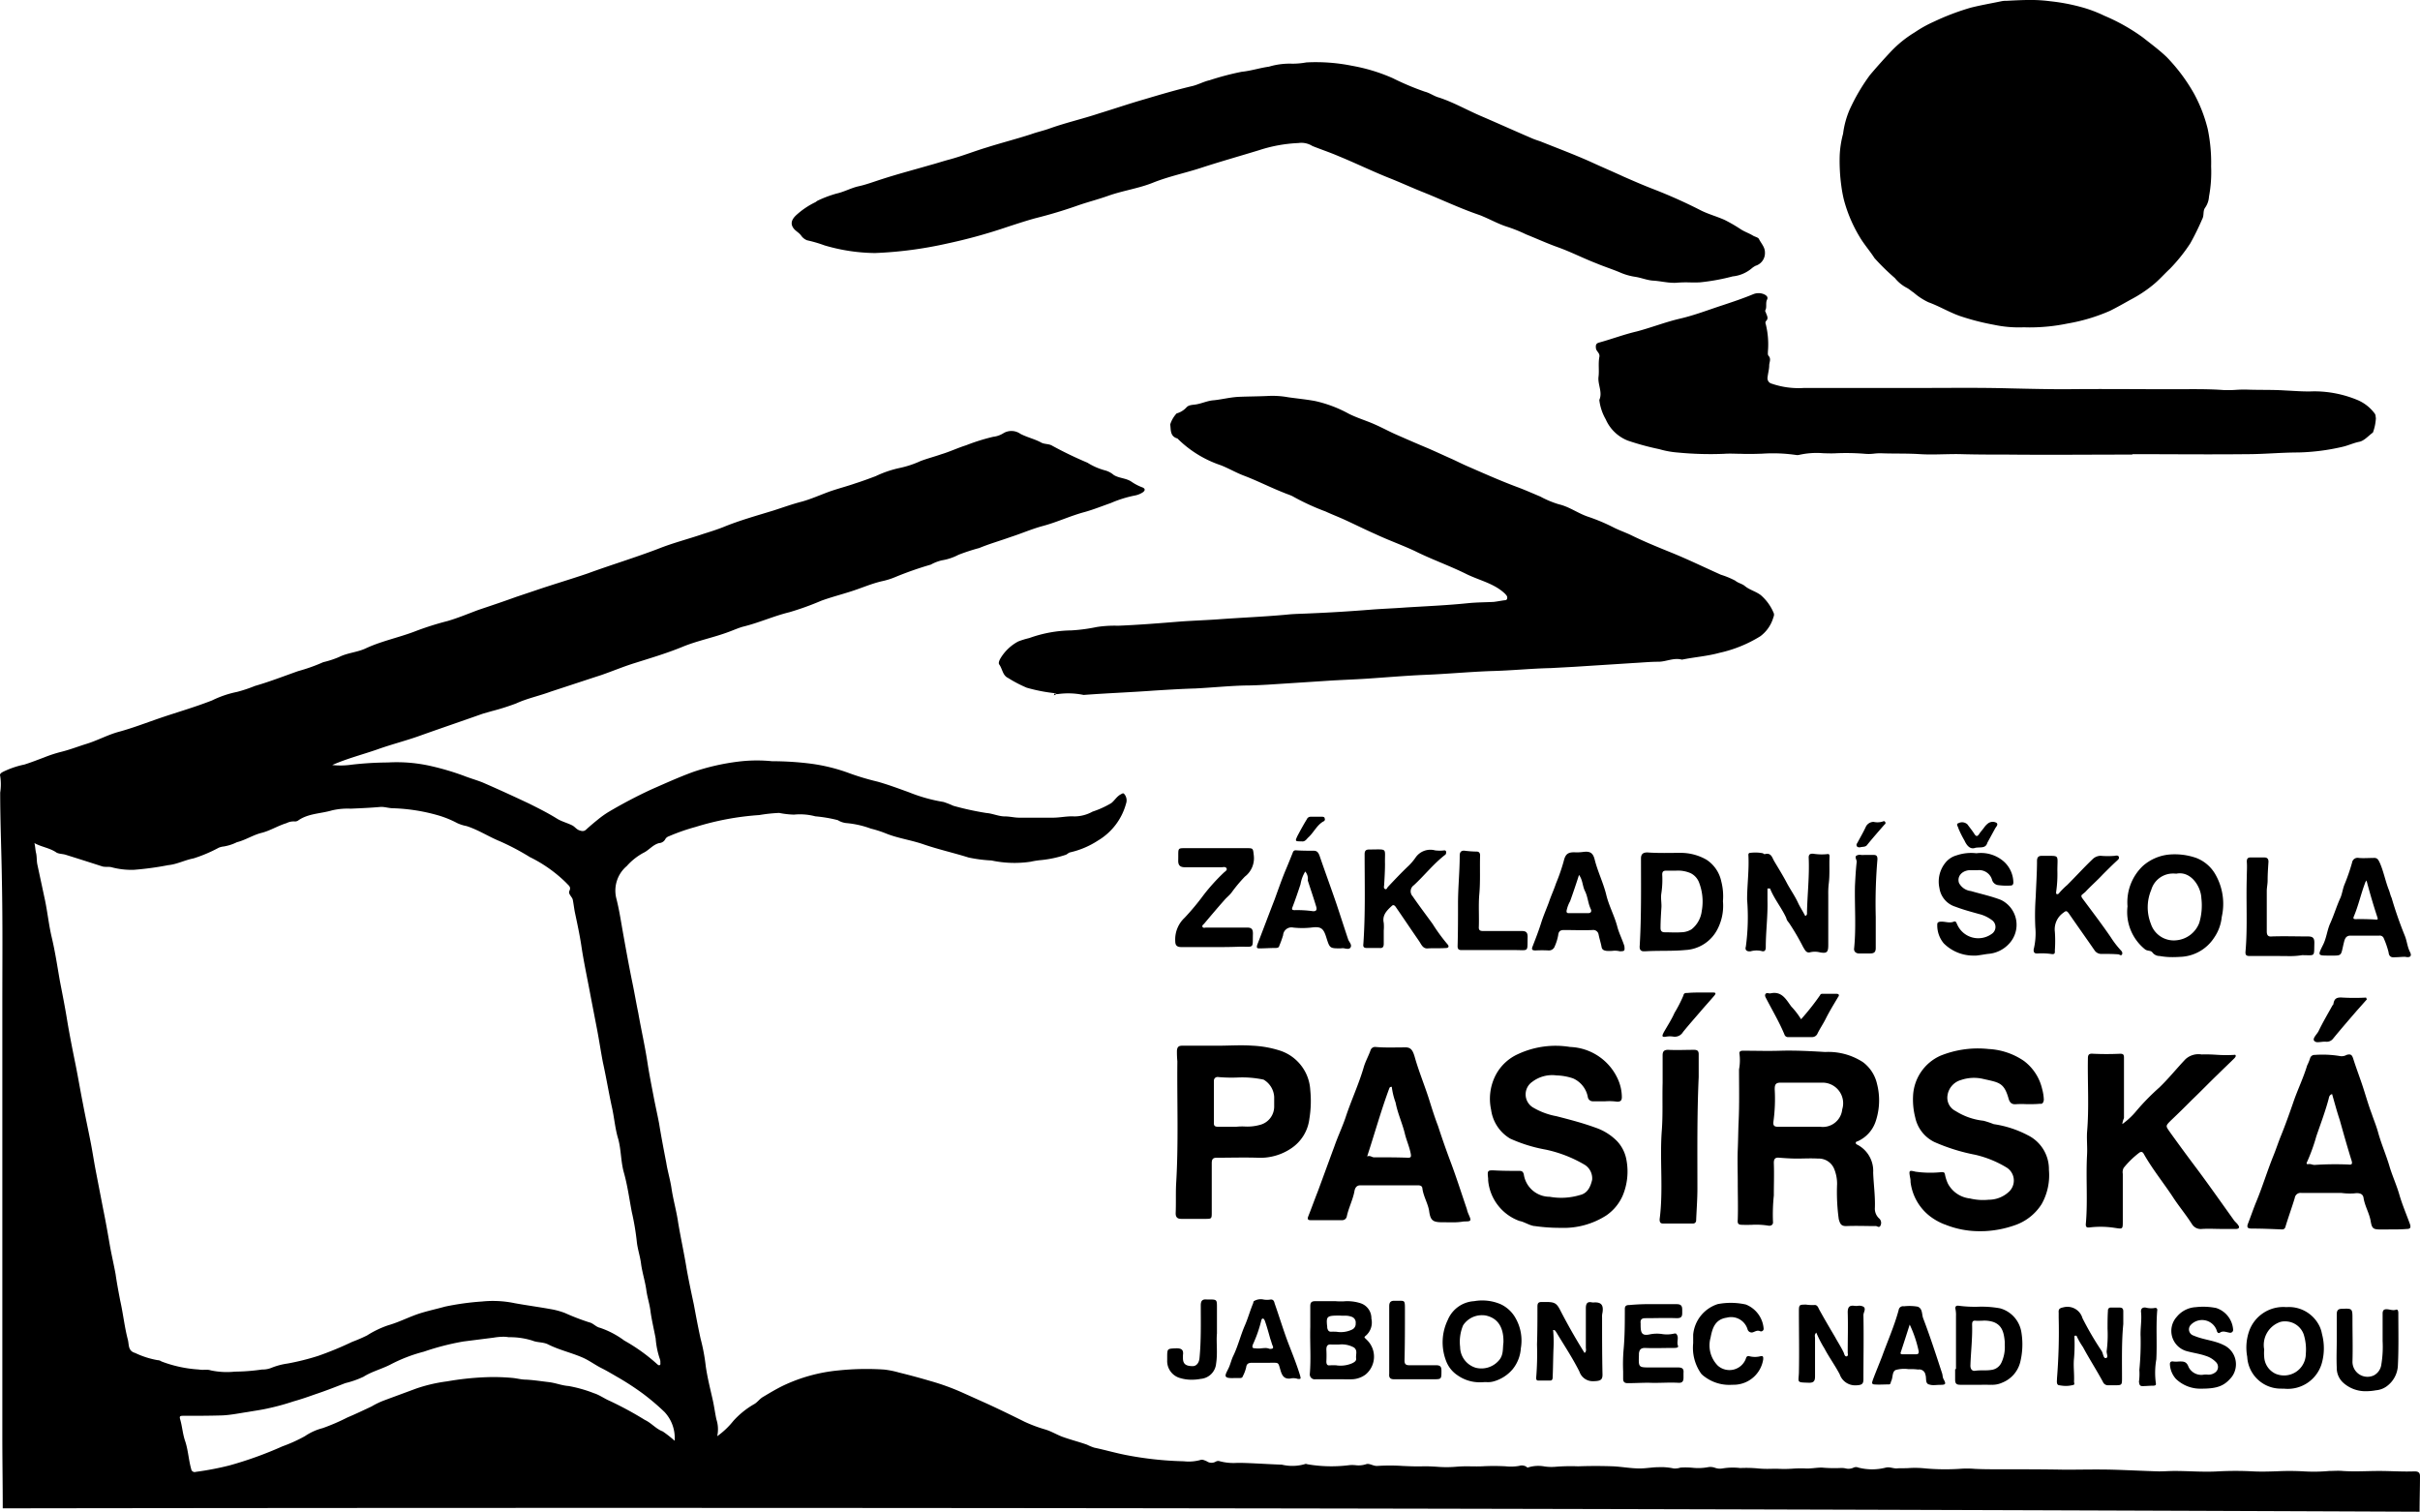 <?xml version="1.0" encoding="UTF-8"?> <svg xmlns="http://www.w3.org/2000/svg" width="226.6" height="141.554"><g data-name="Group 1185"><path data-name="Union 1" d="M.257 141.236c0-2.265-.039-4.531-.039-6.758V94.171c0-3.936.039-7.831-.041-11.766-.04-2.743-.159-5.447-.159-8.189a5.071 5.071 0 000-1.55c-.079-.2.119-.318.278-.4a8.409 8.409 0 011.987-.676c.637-.2 1.233-.437 1.869-.675a12.313 12.313 0 011.59-.517c.8-.2 1.511-.477 2.266-.716 1.074-.318 2.066-.874 3.1-1.153 1.311-.357 2.544-.835 3.815-1.272 1.629-.557 3.3-1.033 4.929-1.669a9.591 9.591 0 012.346-.8 13.616 13.616 0 001.67-.557c1.391-.4 2.7-.914 4.054-1.391a16.57 16.57 0 002.345-.835 9.112 9.112 0 001.471-.478c.8-.4 1.67-.437 2.464-.794 1.431-.676 2.982-.994 4.493-1.55a27.657 27.657 0 013.219-1.033c.955-.278 1.908-.676 2.862-1.033 1.192-.4 2.386-.8 3.578-1.233l1.789-.6c1.63-.557 3.259-1.033 4.889-1.59 2.186-.8 4.412-1.471 6.6-2.306 1.392-.557 2.823-.914 4.214-1.392.636-.2 1.272-.4 1.869-.636 1.55-.637 3.14-1.074 4.69-1.551.875-.278 1.749-.6 2.664-.835.875-.239 1.749-.636 2.624-.953.8-.278 1.59-.478 2.386-.756.635-.2 1.272-.437 1.908-.675a10.168 10.168 0 012.186-.756 9.367 9.367 0 002.027-.664c.635-.239 1.271-.4 1.947-.637.794-.238 1.55-.6 2.306-.835A18.828 18.828 0 0193 40.9a2.3 2.3 0 00.994-.358 1.457 1.457 0 011.551.08c.6.318 1.311.477 1.907.795.318.2.755.119 1.073.319a36.139 36.139 0 003.3 1.59 5.983 5.983 0 001.631.716 2.083 2.083 0 01.834.437c.517.318 1.154.278 1.67.636a4.683 4.683 0 00.994.517c.318.119.278.318.039.477a2.01 2.01 0 01-.675.278 11.094 11.094 0 00-2.305.716c-.8.278-1.591.6-2.425.835-1.352.357-2.585.953-3.936 1.312-1.033.278-2.027.716-3.021 1.033-.993.358-1.987.637-2.941 1.033a18.563 18.563 0 00-1.948.637 5.092 5.092 0 01-1.551.516 4.021 4.021 0 00-1.033.4 32.373 32.373 0 00-3.3 1.153 6.741 6.741 0 01-1.272.4c-1.033.239-1.987.676-3.021.994-.875.278-1.789.516-2.663.835a26.842 26.842 0 01-2.981 1.073c-1.47.358-2.862.994-4.333 1.352-.437.118-.875.318-1.312.477-1.472.557-2.981.835-4.413 1.431-1.47.6-2.942 1.033-4.452 1.51-1.033.319-2.067.756-3.1 1.113-1.591.517-3.142 1.033-4.731 1.551-1.073.4-2.226.636-3.259 1.113a21.609 21.609 0 01-2.266.716l-.835.238c-1.908.676-3.776 1.312-5.684 1.988-1.392.517-2.862.874-4.294 1.392-1.392.477-2.783.835-4.134 1.431a7.36 7.36 0 001.869-.04 31.558 31.558 0 013.339-.2 14.439 14.439 0 014.134.358 24.722 24.722 0 012.941.874c.6.238 1.193.4 1.79.636 1.471.636 2.941 1.312 4.372 1.988.875.437 1.749.874 2.584 1.392.438.278.955.4 1.431.636.239.119.358.318.6.437.277.119.516.159.716-.039a21.78 21.78 0 011.073-.915 9.084 9.084 0 01.994-.716 44.986 44.986 0 014.085-2.147c1.272-.556 2.584-1.152 3.9-1.629a21.171 21.171 0 014.174-.953 14.162 14.162 0 013.18-.04 28.859 28.859 0 013.7.239 16.7 16.7 0 013.618.914 23.74 23.74 0 002.544.756c.994.277 1.949.636 2.942.993a15.226 15.226 0 003.26.915 8.808 8.808 0 01.914.357 26.85 26.85 0 003.1.676c.557.039 1.153.318 1.709.318.478 0 .915.119 1.352.119H98.6c.676 0 1.311-.159 1.987-.119A3.52 3.52 0 00102.3 76a8.783 8.783 0 001.749-.794c.318-.239.516-.637.914-.835.2-.119.239-.119.357.039a.912.912 0 01.12.835 5.775 5.775 0 01-2.624 3.458 8.047 8.047 0 01-2.624 1.113c-.159.039-.278.2-.437.238a10.6 10.6 0 01-2.227.478 7.929 7.929 0 00-1.033.159 10.293 10.293 0 01-3.657-.119 13.318 13.318 0 01-2.147-.278c-1.391-.437-2.823-.755-4.214-1.232-1.152-.4-2.345-.557-3.458-.994a10.449 10.449 0 00-1.471-.478 8.886 8.886 0 00-2.266-.516 1.883 1.883 0 01-.834-.278 12.978 12.978 0 00-2.107-.358 5.566 5.566 0 00-1.988-.159 7.913 7.913 0 01-1.392-.159 14.832 14.832 0 00-1.868.2 25.9 25.9 0 00-5.962 1.113 18.808 18.808 0 00-2.5.874.624.624 0 00-.318.239.7.7 0 01-.6.4c-.6.159-.955.675-1.471.914a5.723 5.723 0 00-1.551 1.233 3.008 3.008 0 00-.993 2.981c.278 1.074.437 2.147.635 3.26.278 1.551.557 3.1.875 4.651.2.954.358 1.909.557 2.862.278 1.59.637 3.14.874 4.73.16 1.034.359 2.027.557 3.062.158.835.358 1.709.517 2.543.2 1.233.437 2.465.676 3.7.118.755.357 1.55.476 2.306.159 1.113.477 2.186.637 3.3.238 1.431.557 2.862.794 4.333.2 1.113.437 2.227.675 3.339.2 1.074.4 2.147.637 3.22a17.754 17.754 0 01.476 2.544c.159 1.112.438 2.186.676 3.259.12.557.2 1.153.318 1.709a3.023 3.023 0 01.08 1.59 7.468 7.468 0 001.51-1.431 7.956 7.956 0 011.909-1.55c.318-.16.516-.478.835-.676.6-.358 1.192-.716 1.828-1.033a15.429 15.429 0 015.287-1.471 25.306 25.306 0 014.253-.08 8.562 8.562 0 011.392.278 63.46 63.46 0 012.942.794 21.864 21.864 0 013.06 1.113l2.386 1.074c1.113.516 2.265 1.073 3.378 1.629a13.593 13.593 0 001.909.716c.557.159 1.073.477 1.59.676.755.278 1.549.477 2.345.755a5 5 0 00.676.278c.953.2 1.908.477 2.9.676a32.28 32.28 0 005.486.6 4.113 4.113 0 001.551-.119c.2-.08.4.039.6.119a.788.788 0 00.834.039.468.468 0 01.4-.039 5.076 5.076 0 001.608.151c.245 0 .49 0 .737.008 1.152.039 2.305.119 3.458.159a4.219 4.219 0 002.107-.039.331.331 0 01.277 0 13.33 13.33 0 003.976.079 3.591 3.591 0 01.524.008 2.273 2.273 0 00.987-.087c.318-.119.636.159 1.033.159a18.359 18.359 0 012.41 0c.6.027 1.207.053 1.8.037.459-.017.919.009 1.378.036a10.838 10.838 0 001.842 0 12.214 12.214 0 011.387-.033c.348 0 .7.01 1.038-.007a20.18 20.18 0 012.186 0 4.584 4.584 0 001.272-.039.814.814 0 01.675.079c.041.039.08.08.119.08a3.2 3.2 0 011.583-.106 4.616 4.616 0 001.081.026 17.878 17.878 0 012.067-.039 45.432 45.432 0 013.26 0c.834.039 1.67.2 2.5.2.6 0 1.193-.119 1.789-.119a5.489 5.489 0 011.391.119 1.64 1.64 0 00.636-.079 7.194 7.194 0 011.1.012 5.061 5.061 0 001.482-.052 1.264 1.264 0 01.659.059 1.36 1.36 0 00.692.06 5.916 5.916 0 011.67-.039 11.8 11.8 0 011.67.039 9 9 0 001.179.033c.3 0 .6-.01.887.008a11.293 11.293 0 001.153-.021A11.271 11.271 0 01169 137.5c.518.04 1.033-.079 1.59-.079a12.929 12.929 0 001.748.039 1.8 1.8 0 01.451.032 1.117 1.117 0 00.781-.071.55.55 0 01.437 0 5.183 5.183 0 002.584 0c.357-.08.636.079.994.079.4-.039.795 0 1.232-.039a9.165 9.165 0 011.472.039 21.25 21.25 0 003.18.04 8.548 8.548 0 011.431 0c.755.039 1.51.039 2.225.039 2.067 0 4.135 0 6.2.039 1.511 0 3.022-.039 4.492 0 1.431.039 2.9.119 4.334.159.476 0 .993-.039 1.47-.039 1.352 0 2.7.119 4.054.039a30.658 30.658 0 013.3 0c.742.037 1.484.014 2.228-.01a23.5 23.5 0 012.543.01 15.462 15.462 0 002.345-.039c.437 0 .875-.039 1.272 0 1.153.08 2.265 0 3.419 0 1.073 0 2.185.08 3.3.039.319 0 .517.08.517.437 0 1.113-.039 2.227-.039 3.34q-113.112-.478-226.303-.318zm45.952-15.98c-.955.119-1.869.239-2.823.358a24.052 24.052 0 00-3.7.953 14.608 14.608 0 00-3.18 1.233c-.8.4-1.709.636-2.466 1.113a8.753 8.753 0 01-1.708.6c-.915.357-1.829.716-2.783 1.033-.676.239-1.351.477-2.067.676a22.07 22.07 0 01-2.306.636c-.676.159-1.311.239-1.987.358-.8.118-1.551.278-2.345.318-1.233.039-2.465.039-3.7.039-.278 0-.358.039-.278.318.2.676.238 1.392.477 2.068.278.834.318 1.749.557 2.584a.33.33 0 00.437.278 27.477 27.477 0 003.14-.6 35.221 35.221 0 004.968-1.789 14.17 14.17 0 002.107-.954 5.35 5.35 0 011.67-.755 19.251 19.251 0 002.306-.994c.755-.318 1.51-.676 2.266-1.033a7.415 7.415 0 011.271-.6c.954-.358 1.948-.716 2.9-1.074a14.648 14.648 0 012.9-.675 26.846 26.846 0 013.975-.4 19.507 19.507 0 012.147.079c.436.04.834.16 1.271.16.756.039 1.471.159 2.187.238.6.08 1.192.318 1.788.358a12.528 12.528 0 012.384.675c.517.16.995.517 1.471.716a32.936 32.936 0 013.3 1.789c.6.278 1.033.835 1.67 1.073a10.758 10.758 0 011.112.874 3.553 3.553 0 00-.953-2.7 21.855 21.855 0 00-2.068-1.75 25.929 25.929 0 00-2.186-1.431c-.557-.318-1.074-.636-1.63-.914-.636-.318-1.192-.755-1.867-1.033-1.034-.437-2.107-.676-3.14-1.193-.478-.238-.994-.159-1.472-.357a7.006 7.006 0 00-2.225-.318 2.652 2.652 0 00-.512-.043 5.8 5.8 0 00-.908.086zm-26.474 3.062a7.266 7.266 0 002.265.118 18.589 18.589 0 002.545-.2 2.14 2.14 0 00.875-.159 6.5 6.5 0 011.511-.4 23.161 23.161 0 002.863-.716 31.515 31.515 0 003.18-1.312 14.774 14.774 0 001.392-.6 9.079 9.079 0 011.987-.954c1.113-.318 2.107-.874 3.22-1.192.676-.2 1.392-.358 2.107-.557a24.81 24.81 0 013.458-.477 9.989 9.989 0 013.061.159c1.112.2 2.266.357 3.378.557a7.084 7.084 0 011.313.357 22.121 22.121 0 002.265.874c.4.08.637.437 1.033.517a8.234 8.234 0 012.266 1.192 16.972 16.972 0 013.1 2.227c.039.039.159.118.2.079.119-.039.079-.159.079-.239a.767.767 0 00-.04-.318 7.765 7.765 0 01-.4-1.947c-.159-.835-.358-1.67-.478-2.5-.079-.716-.318-1.391-.4-2.067-.119-.8-.358-1.55-.478-2.345-.079-.716-.318-1.392-.4-2.068a23.889 23.889 0 00-.478-2.862c-.238-1.232-.4-2.5-.755-3.737-.278-1.033-.239-2.067-.516-3.1-.28-.915-.358-1.868-.557-2.823-.319-1.431-.557-2.9-.875-4.333-.2-1.033-.358-2.107-.557-3.14l-.6-3.1c-.277-1.51-.6-2.982-.834-4.492-.159-1.113-.4-2.226-.637-3.339-.079-.4-.119-.8-.2-1.193-.08-.277-.437-.516-.318-.794.2-.4-.079-.517-.278-.755a13 13 0 00-3.419-2.425 22.906 22.906 0 00-2.783-1.471c-1.073-.437-2.027-1.074-3.139-1.431a3.758 3.758 0 01-.876-.278 9.445 9.445 0 00-1.749-.716 17.224 17.224 0 00-4.253-.676c-.437 0-.835-.159-1.233-.119-.914.08-1.829.119-2.742.159a6.382 6.382 0 00-1.749.159c-1.073.319-2.227.278-3.18.954a.534.534 0 01-.358.08 1.443 1.443 0 00-.716.159c-.795.238-1.55.716-2.345.914s-1.51.676-2.305.874a4.459 4.459 0 01-1.233.4 1.651 1.651 0 00-.476.119 13.489 13.489 0 01-2.345.994c-.835.159-1.55.556-2.385.636a28.463 28.463 0 01-3.219.437 7.2 7.2 0 01-2.068-.238c-.278-.08-.6 0-.875-.08a363.73 363.73 0 00-3.378-1.074c-.318-.118-.756-.079-.994-.278-.637-.4-1.352-.477-1.988-.834.079.318.079.636.159.953.079.358.039.716.119 1.074l.716 3.339c.239 1.153.357 2.345.636 3.5.319 1.352.517 2.7.755 4.055.239 1.232.478 2.425.676 3.657.239 1.431.517 2.823.8 4.213.238 1.193.437 2.385.675 3.578.239 1.272.517 2.544.756 3.777.159.834.278 1.629.437 2.464q.356 1.848.716 3.7c.238 1.153.437 2.306.636 3.458.159.874.358 1.709.517 2.584.119.834.278 1.669.437 2.5.278 1.233.4 2.464.716 3.658.119.477 0 1.033.675 1.232a8.124 8.124 0 002.107.676.633.633 0 01.357.119 11.771 11.771 0 003.5.755 2.186 2.186 0 00.518.026h.175a1.205 1.205 0 01.428.055zm199.67 1.152a1.864 1.864 0 01-.6-1.43c-.039-.915 0-1.709 0-2.5v-2.47c0-.358.12-.517.478-.517.994-.039.994-.039.994.994 0 1.312.039 2.623 0 3.975a1.406 1.406 0 001.987 1.272 1.333 1.333 0 00.716-1.033 10.106 10.106 0 00.12-2.187v-2.544c0-.239.039-.437.357-.437s.6.159.914.039c.16-.039.2.159.2.318 0 1.629.039 3.26-.039 4.85a2.551 2.551 0 01-1.074 2.027 2.011 2.011 0 01-.993.357 5.1 5.1 0 01-.895.085 3.1 3.1 0 01-2.165-.8zm-5.843.558a3.148 3.148 0 01-3.14-2.982 4.686 4.686 0 01.159-2.346 3.391 3.391 0 013.5-2.305 3.183 3.183 0 012.981 1.55 2.741 2.741 0 01.357.954 5.185 5.185 0 010 2.7 3.312 3.312 0 01-3.535 2.433 5.793 5.793 0 01-.322-.005zm-.16-6.2a2.277 2.277 0 00-1.39 2.544 3.737 3.737 0 000 .676 1.842 1.842 0 001.073 1.59 2.039 2.039 0 002.823-1.868 4.733 4.733 0 00-.2-1.829 1.837 1.837 0 00-1.775-1.211 1.376 1.376 0 00-.533.095zm-9.62 5.327a2.2 2.2 0 01-.6-1.431c0-.159.08-.278.318-.238a2.257 2.257 0 00.517 0c.4 0 .716-.04.914.516a1.328 1.328 0 001.432.716 1.9 1.9 0 01.3-.007 1.017 1.017 0 00.693-.152.638.638 0 00.119-1.033 2.191 2.191 0 00-.914-.557c-.557-.2-1.154-.278-1.749-.437a1.965 1.965 0 01-.995-3.22 2.475 2.475 0 011.789-.914 6.169 6.169 0 011.908.08 2.3 2.3 0 011.59 2.067.275.275 0 01-.358.239c-.277-.04-.6-.2-.874 0-.159.119-.278-.04-.319-.239a1.453 1.453 0 00-2.424-.477.605.605 0 00.277.994c.915.4 1.909.437 2.783.874a1.982 1.982 0 01.794 2.982c-.675.834-1.312 1.112-2.822 1.112a3.292 3.292 0 01-2.378-.879zm-3.5.239a5.273 5.273 0 00.039-1.113 26.653 26.653 0 00.119-3.1c-.039-.8.119-1.55.04-2.306-.04-.319.119-.478.437-.437a1.985 1.985 0 00.834.039c.2-.039.278.079.239.278-.12 1.51 0 3.021-.08 4.531a7.251 7.251 0 00-.039 2.266c.039.159-.119.2-.238.2-.358 0-.676.039-1.033.039-.276-.003-.276-.202-.315-.401zm-7.473.318c-.279-.039-.2-.4-.2-.636a54.933 54.933 0 00.159-5.685v-.477c-.04-.4.158-.437.516-.517a1.464 1.464 0 011.71 1.033 29.322 29.322 0 001.789 3.062c.159.239.159.716.4.675.278-.039.041-.436.08-.675a11.787 11.787 0 00.08-2.067c0-.557 0-1.154.039-1.71a.251.251 0 01.278-.278h.8c.277 0 .357.119.357.358v1.192c-.159 1.59-.119 3.3-.119 5.009 0 .716 0 .716-.716.716h-.557a.51.51 0 01-.516-.318c-.6-1.113-1.272-2.147-1.869-3.26a7.441 7.441 0 01-.557-.953c0-.08-.08-.119-.159-.119-.119.039-.08.119-.08.2a15.4 15.4 0 01-.039 1.908c-.08.756.039 1.472 0 2.187 0 .119.079.278-.041.318a2.827 2.827 0 01-.744.1 3.385 3.385 0 01-.608-.067zm-20.551-1.033c-.437-.835-.994-1.59-1.431-2.425a10.352 10.352 0 01-.756-1.471c-.2.2-.118.357-.118.516v3.578c0 .437-.119.6-.556.6-1.192-.04-.994 0-.955-.915.041-1.908 0-3.856 0-5.764 0-.637.041-.637.676-.637a4.6 4.6 0 00.755.04c.239-.04.359.159.437.357.477.874.994 1.749 1.511 2.624.278.516.6.994.834 1.51.041.119.08.318.239.318.2-.039.119-.238.119-.357 0-1.272.039-2.5 0-3.776 0-.478.159-.676.637-.6a1.644 1.644 0 00.312 0 .815.815 0 01.522.079c.278.2 0 .517 0 .795.04 1.988 0 4.016 0 6 0 .4-.119.517-.516.557-.08.007-.157.011-.23.011a1.523 1.523 0 01-1.478-1.044zm8.348.954c-.358-.119-.2-.6-.318-.915a.579.579 0 00-.676-.477 5.111 5.111 0 00-.835-.039h-.077a2.987 2.987 0 00-1.193.079c-.357.159-.239.716-.437 1.074-.039.118-.039.278-.2.278-.477 0-.914.039-1.392 0-.278-.04-.159-.239-.119-.4.278-.755.6-1.511.874-2.227.517-1.431 1.153-2.861 1.55-4.333a.411.411 0 01.477-.357h.04a4.5 4.5 0 011.273.039c.476.2.357.716.516 1.113.637 1.669 1.192 3.378 1.749 5.088.08.2.041.4.16.6.238.437.2.517-.319.517-.2 0-.421.026-.629.026a1.27 1.27 0 01-.442-.07zm-2.623-3.021c-.08.2.079.2.2.2h1.192c.2 0 .318-.039.278-.318a11.227 11.227 0 00-.835-2.464c-.276.87-.556 1.743-.833 2.578zm-18.366 2.3a1.982 1.982 0 01-.319-.278 4.175 4.175 0 01-.755-2.861v-.8a3.325 3.325 0 012.305-2.862 6.478 6.478 0 012.623.039 2.648 2.648 0 011.67 2.266.242.242 0 01-.318.239c-.239-.119-.437 0-.637.079a.4.4 0 01-.556-.277 1.606 1.606 0 00-1.947-1.074c-1.113.159-1.352 1.033-1.511 1.868a2.7 2.7 0 00.676 2.623 1.64 1.64 0 002.623-.636c.039-.159.12-.318.358-.239a2.089 2.089 0 00.994 0c.318-.079.278.119.278.278a2.8 2.8 0 01-2.624 2.385c-.112 0-.225.007-.337.007a3.824 3.824 0 01-2.521-.757zm26.519.755a6.152 6.152 0 00-.56 0h-2.026c-.358 0-.478-.119-.478-.477v-.954c0-.039.041-.039.08-.039v-4.969a2.835 2.835 0 00-.039-.6c-.08-.318.079-.4.318-.358a11.462 11.462 0 001.767.09 9.616 9.616 0 012.088.149 2.77 2.77 0 011.987 2.226 6.953 6.953 0 01-.119 2.862 2.8 2.8 0 01-1.67 1.869 2.214 2.214 0 01-1.029.2c-.105.008-.211.005-.317.002zm-1.476-5.643c.041 1.271-.119 2.584-.159 3.855 0 .358.2.517.437.478.517-.08 1.033 0 1.511-.08a1.193 1.193 0 00.953-.676 3.417 3.417 0 00.319-1.629v-.318c-.08-.8-.2-1.55-1.074-1.868a2.741 2.741 0 00-1.076-.115c-.184 0-.369.009-.554 0a.732.732 0 00-.09-.006c-.227-.005-.265.145-.265.359zm-32.675 5.088v-.712a16.376 16.376 0 01.039-1.988c.119-1.272.119-2.584.119-3.856 0-.318.2-.357.436-.357a20.376 20.376 0 012.227-.08H157c.4 0 .517.159.517.517v.318c0 .357-.119.477-.517.477-.953-.039-1.947 0-2.941 0-.358 0-.477.159-.437.478v.2c0 .755.159.994.875.835a3.31 3.31 0 011.127-.029 2.948 2.948 0 001.178-.051h.119c.358.319.039.756.2 1.153.08.2-.238.2-.4.2-.914 0-1.828.039-2.7 0-.4 0-.517.2-.557.516v.159c-.04 1.153-.04 1.153 1.073 1.153h2.584c.4 0 .557.119.517.517v.437c0 .4-.159.517-.557.478-.459-.021-.919-.011-1.373 0s-.9.02-1.331 0c-.676 0-1.311.039-1.987.039-.284-.006-.403-.126-.403-.404zm-15.542-.357a2.783 2.783 0 01-1.033-1.313 4.824 4.824 0 01.159-3.856 2.851 2.851 0 012.464-1.749 4.388 4.388 0 012.465.278 3.094 3.094 0 011.392 1.272 4.243 4.243 0 01.516 2.862 3.479 3.479 0 01-.755 1.947 3.589 3.589 0 01-1.789 1.154 1.965 1.965 0 01-.662.068 2.711 2.711 0 00-.372.011c-.073 0-.145.005-.217.005a3.593 3.593 0 01-2.166-.679zM137 124.1a4 4 0 00-.28 2.027 2.053 2.053 0 001.472 1.948 2.159 2.159 0 002.147-.676c.477-.516.357-1.192.437-1.669.04-1.272-.4-2.266-1.63-2.544a1.634 1.634 0 00-.334-.033 2.1 2.1 0 00-1.812.947zm10.891 4.333c-.636-1.271-1.431-2.464-2.147-3.657-.08-.08-.08-.239-.317-.239a11.844 11.844 0 01.039 1.67c-.039.914-.039 1.829-.079 2.743 0 .159-.041.318-.2.318H144c-.119 0-.159-.119-.159-.238a27.571 27.571 0 00.079-3.14c.04-1.193.04-2.346.04-3.538 0-.318.08-.437.4-.437h.436c.835 0 .995.159 1.352.874a56.1 56.1 0 002.225 3.9c.2-.159.12-.358.12-.516v-3.658c0-.437.119-.675.6-.557h.159c.676-.039.915.239.8.954a1.5 1.5 0 00-.039.437c0 1.788 0 3.578.039 5.366 0 .4-.12.557-.557.6a2.772 2.772 0 01-.29.016 1.312 1.312 0 01-1.312-.895zm-37.407.6a1.65 1.65 0 01-1.192-1.669v-.239c0-.874 0-.835.875-.874.477 0 .676.159.6.637v.278c0 .556.277.755.913.755.358 0 .6-.319.637-.755.159-1.63.119-3.3.119-4.93 0-.4.12-.6.557-.557h.158c.8 0 .8 0 .8.756v2.425c-.079.794.079 1.828-.079 2.822a1.571 1.571 0 01-1.432 1.431 4.6 4.6 0 01-.848.081 3.675 3.675 0 01-1.106-.162zm20.076.119c-.358 0-.517-.119-.478-.516v-6.32c0-.358.119-.517.478-.517.168.006.307 0 .422 0 .6 0 .571-.009.571.99 0 1.55 0 3.061-.039 4.611 0 .318.118.437.436.437h2.505c.4 0 .517.119.517.517 0 .795 0 .795-.756.795zm-7.395 0a.46.46 0 01-.517-.516c.119-1.472 0-2.9.041-4.373v-1.947c0-.358.118-.478.476-.478h1.869a6.128 6.128 0 00.79.015 4.049 4.049 0 011.594.185 1.473 1.473 0 01.994 1.431 1.633 1.633 0 01-.556 1.629c-.2.159 0 .2.079.318a2.17 2.17 0 01-.079 3.3 2.261 2.261 0 01-1.313.437zm1.993-1.3a2.732 2.732 0 001.466-.205c.238-.119.4-.239.357-.478-.039-.357.16-.716-.2-.993a2.38 2.38 0 00-1.392-.279h-.716c-.357-.039-.477.119-.477.478a10.465 10.465 0 010 1.113c0 .238.08.4.318.357.073 0 .146-.006.219-.006.146-.005.287.001.427.008zm.044-3.14a2.442 2.442 0 001.382-.205.593.593 0 00.357-.6.562.562 0 00-.357-.6 1.778 1.778 0 00-.747-.107 3.446 3.446 0 01-.366-.013c-1.233 0-1.312.039-1.192 1.073a.358.358 0 00.039.2.3.3 0 00.278.239c.069 0 .138-.006.207-.006.136.001.269.007.397.013zm-4.343 4.366c-.6.079-.8-.239-.954-.756-.239-.795-.119-.716-.994-.716h-1.669c-.318 0-.517.08-.557.437a3.613 3.613 0 01-.318.835c-.04.159-.2.159-.319.159h-.516c-1.034.04-.835-.238-.517-.874.2-.4.278-.834.478-1.232.437-.915.675-1.909 1.073-2.823.278-.636.477-1.351.755-2.027.039-.08.039-.2.08-.239a1.225 1.225 0 01.929-.154 1.925 1.925 0 00.621 0c.278-.039.358.159.4.358.477 1.351.874 2.7 1.392 4.014.357.915.716 1.829.994 2.744.079.318.079.318-.2.318a1.323 1.323 0 00-.675-.05zm-2.027-2.783c.4.04.437-.079.318-.318-.08-.2-.119-.4-.2-.6-.159-.557-.317-1.153-.516-1.709-.041-.08-.08-.2-.2-.2-.079 0-.079.079-.118.118a12.2 12.2 0 01-.8 2.307c-.079.238-.079.357.2.357a2.389 2.389 0 00.617 0c.117-.011.23-.022.338-.022a.869.869 0 01.364.061zm63.244-11.647a5.617 5.617 0 01-1.351-.755 4.777 4.777 0 01-1.829-3.22 1.5 1.5 0 00-.039-.4c-.12-.676-.12-.716.516-.557a9.925 9.925 0 002.425.039c.239 0 .278.039.319.2a3.654 3.654 0 00.278.875 2.655 2.655 0 002.066 1.391 5.188 5.188 0 001.749.119 2.768 2.768 0 001.948-.795 1.433 1.433 0 00-.278-2.227 9.968 9.968 0 00-2.942-1.192 17.748 17.748 0 01-3.816-1.193 3.323 3.323 0 01-1.789-2.306 6.746 6.746 0 01-.2-2.027 4.334 4.334 0 012.543-3.737 9.346 9.346 0 014.532-.636 6.434 6.434 0 013.3 1.112 4.568 4.568 0 011.71 2.624 4.351 4.351 0 01.159 1.033c-.04.239-.119.4-.357.357-.4.04-.835.04-1.233.04a8.147 8.147 0 00-.994 0c-.4.039-.6-.119-.715-.517-.438-1.55-.914-1.51-2.465-1.868a3.772 3.772 0 00-1.987.119 1.758 1.758 0 00-1.273 1.471 1.387 1.387 0 00.756 1.431 6.094 6.094 0 002.624.915 8.844 8.844 0 01.954.318 9.95 9.95 0 013.18 1.033 3.546 3.546 0 011.987 3.26 5.5 5.5 0 01-.675 3.18 4.8 4.8 0 01-2.505 1.988 9.906 9.906 0 01-2.822.557q-.183.006-.366.006a8.56 8.56 0 01-3.407-.644zm40.865.478c-.716 0-.835-.08-.955-.756-.118-.755-.557-1.431-.676-2.226-.079-.478-.6-.437-.873-.4a5.861 5.861 0 01-1.193-.039h-3.737a.549.549 0 00-.635.477c-.278.914-.6 1.789-.875 2.7a.3.3 0 01-.319.239c-.953-.04-1.867-.08-2.822-.08-.358 0-.517-.08-.358-.477.279-.716.517-1.431.8-2.107.557-1.351.993-2.783 1.551-4.174.278-.676.476-1.312.755-1.988.4-.994.755-1.988 1.113-3.021.4-1.192.953-2.305 1.312-3.5a4.8 4.8 0 00.278-.676.429.429 0 01.438-.318 9.953 9.953 0 012.425.118.942.942 0 00.555-.118c.4-.119.517 0 .637.4.279.875.6 1.709.875 2.544s.517 1.709.835 2.544c.2.6.437 1.153.6 1.749.318 1.153.8 2.227 1.113 3.339.278.874.675 1.75.914 2.624.278.914.635 1.749.954 2.623.12.357.039.477-.319.477-.476.04-.914.04-1.351.04zm-6.242-6.043a29.225 29.225 0 013.221-.039c.317.039.357-.079.278-.357-.4-1.272-.755-2.544-1.113-3.817-.278-.835-.477-1.59-.716-2.425-.239.08-.278.239-.318.437-.318 1.192-.755 2.345-1.153 3.5a17.613 17.613 0 01-.874 2.424c-.08.119-.041.239.118.2a.431.431 0 01.083-.008c.166-.008.307.079.475.079zm-11.488 5.486c-.556-.875-1.232-1.67-1.789-2.544-.874-1.312-1.868-2.544-2.663-3.935-.08-.159-.2-.319-.438-.159a8.334 8.334 0 00-1.471 1.43.873.873 0 00-.079.557v4.413c0 .8 0 .755-.8.636a8.668 8.668 0 00-2.266-.039c-.278.039-.4 0-.4-.278.2-2.147 0-4.333.119-6.519.04-.716-.04-1.392 0-2.107.2-2.306.04-4.611.08-6.917 0-.318.08-.477.478-.437.834.039 1.669.039 2.543 0 .278 0 .357.079.357.357v5.673a1.857 1.857 0 00-.158.557 7.021 7.021 0 001.351-1.272 21.588 21.588 0 012.107-2.147c.874-.835 1.629-1.788 2.464-2.663a1.8 1.8 0 011.51-.438c.451-.019.912 0 1.373.028a12.962 12.962 0 001.648.013c.079 0 .119-.04.159.039.04.119-.04.159-.08.239-.516.516-1.033.994-1.55 1.51-.835.8-1.63 1.63-2.464 2.425a86.344 86.344 0 01-1.948 1.908c-.557.557-.516.517-.079 1.153a187.149 187.149 0 002.543 3.458c1.154 1.551 2.266 3.14 3.379 4.691.119.2.318.318.437.517.159.2.079.357-.2.357h-1.352c-.6 0-1.192-.039-1.828 0a1.384 1.384 0 01-.139.007.958.958 0 01-.841-.519zm-61.534.238c-.516-.079-.955-.4-1.392-.477a4.461 4.461 0 01-2.941-3.817v-.159c-.08-.755-.08-.794.675-.755s1.511.039 2.226.039c.238 0 .358.04.437.319a2.452 2.452 0 002.425 2.106 6.109 6.109 0 002.823-.159c.715-.159.994-.755 1.153-1.431a1.506 1.506 0 00-.676-1.392 12.121 12.121 0 00-3.657-1.431 14.1 14.1 0 01-3.34-1.033 3.713 3.713 0 01-1.788-2.7 4.831 4.831 0 01.477-3.339 4.394 4.394 0 012.027-1.868 8.345 8.345 0 014.889-.675 5.116 5.116 0 014.532 3.139 4.174 4.174 0 01.317 1.55c0 .319-.119.437-.437.437a5.256 5.256 0 00-1.113-.039h-1.152a.468.468 0 01-.477-.358 2.385 2.385 0 00-1.392-1.788 5.307 5.307 0 00-1.551-.278 3.079 3.079 0 00-2.265.6 1.429 1.429 0 00.039 2.385 6.609 6.609 0 002.225.835c1.233.318 2.465.636 3.658 1.073a5.163 5.163 0 012.027 1.272 3.46 3.46 0 01.875 1.788 5.845 5.845 0 01-.357 3.3 4.371 4.371 0 01-1.55 1.868 7.384 7.384 0 01-4.254 1.153 16.725 16.725 0 01-2.461-.172zm31.959 0c-.914 0-1.868-.039-2.783 0-.476 0-.556-.239-.676-.636a18.437 18.437 0 01-.159-3.3 3.655 3.655 0 00-.278-1.431 1.56 1.56 0 00-1.51-.954c-.676-.039-1.313 0-1.988 0-.557 0-1.074-.039-1.63-.079-.358-.04-.517.079-.517.477.039 1.033 0 2.027 0 3.061a17 17 0 00-.079 2.464c.039.278-.2.4-.438.358a7.065 7.065 0 00-1.543-.079c-.3.007-.592.013-.881 0-.358 0-.478-.079-.437-.477.039-1.192 0-2.345 0-3.5 0-1.034-.04-2.028 0-3.062.039-.874.039-1.708.079-2.584.08-1.629.04-3.3.04-4.929a4.57 4.57 0 00.04-1.471c-.04-.2.118-.278.318-.278 1.192 0 2.345.039 3.538 0 1.391-.039 2.822.039 4.173.119a5.951 5.951 0 013.538.953 3.5 3.5 0 011.313 2.028 6.179 6.179 0 01-.12 3.5 3.11 3.11 0 01-1.669 1.868c-.08.039-.2.039-.2.159s.119.159.2.2a2.767 2.767 0 011.431 2.584c.039 1.113.2 2.187.159 3.3a1.233 1.233 0 00.4.994.552.552 0 01.119.676.174.174 0 01-.159.117c-.097-.006-.203-.085-.278-.085zm-9.46-12.839a15.688 15.688 0 01-.119 3.061c-.039.318.039.477.4.477h3.975a1.825 1.825 0 002.068-1.629 1.93 1.93 0 00-1.909-2.5h-3.816c-.475-.012-.596.148-.596.585zm-10.456 12.6c-.277 0-.318-.159-.318-.4.358-2.743 0-5.526.2-8.269.118-1.51.039-2.981.08-4.492v-2.586c0-.357.119-.517.516-.517.794.04 1.63 0 2.425 0 .278 0 .437.08.437.4v2.147c-.159 3.5-.12 6.957-.12 10.455 0 .994-.079 1.988-.119 2.982a.282.282 0 01-.318.278zm-20.67-.119c-.875 0-1.113-.159-1.233-1.074-.119-.716-.557-1.391-.636-2.147-.04-.2-.239-.238-.4-.238h-5.407c-.4 0-.517.318-.557.6-.159.8-.556 1.551-.715 2.345a.429.429 0 01-.437.318h-2.941c-.239 0-.319-.079-.239-.318.318-.794.6-1.59.914-2.384.517-1.392 1.034-2.823 1.55-4.214.318-.914.716-1.749 1.033-2.663.517-1.59 1.233-3.1 1.71-4.73.16-.557.438-1.033.637-1.59a.446.446 0 01.477-.318c.875.079 1.79.039 2.664.039.6-.039.794.2.993.874.4 1.431.995 2.823 1.431 4.254.239.755.478 1.51.756 2.226a78.991 78.991 0 001.153 3.3c.556 1.471 1.033 2.982 1.55 4.492a2.22 2.22 0 00.159.478c.278.636.278.675-.437.675a5.986 5.986 0 01-1.152.08zm-6.441-6.082c1.074 0 2.148 0 3.221.039.238 0 .317-.039.278-.318-.119-.676-.4-1.272-.556-1.909-.238-.994-.676-1.908-.874-2.941a6.593 6.593 0 01-.357-1.471c-.2 0-.2.079-.239.159-.755 2.027-1.351 4.174-2.067 6.36a.438.438 0 01.175-.038c.178-.004.301.114.423.114zm-18.007 5.764c-.357 0-.516-.159-.516-.517.039-.914 0-1.829.039-2.7.239-3.856.08-7.711.119-11.528a9.049 9.049 0 01-.039-1.033c.039-.358.2-.437.516-.437h3.34c1.073 0 2.146-.08 3.219 0a9.848 9.848 0 012.624.477 4.119 4.119 0 012.783 3.657 10.245 10.245 0 01-.08 2.7 3.88 3.88 0 01-1.709 2.783 5.165 5.165 0 01-3.14.874c-1.273-.04-2.545 0-3.816 0-.358 0-.478.119-.478.516v4.572c0 .637 0 .637-.635.637zm3.062-12.919v3.974c0 .278.158.319.4.319h1.708a5.454 5.454 0 01.76-.023 4.307 4.307 0 001.387-.137 1.771 1.771 0 001.391-1.708v-.915a2 2 0 00-.994-1.629 9.644 9.644 0 00-2.385-.2 13.97 13.97 0 01-1.829-.039.582.582 0 00-.082-.006.335.335 0 00-.352.359zM216.7 97.47c-.2-.239.239-.6.4-.915.4-.835.874-1.629 1.312-2.425.04-.039.08-.079.08-.119.08-.556.357-.636.874-.6a19.953 19.953 0 002.186 0c.039.08.039.119.08.159l-.954 1.074c-.755.874-1.511 1.749-2.226 2.623a.741.741 0 01-.636.278 2.274 2.274 0 00-.446.017c-.11.011-.217.023-.315.023a.437.437 0 01-.355-.115zm-49.251-.358a.347.347 0 01-.358-.239c-.477-1.153-1.113-2.226-1.67-3.3-.079-.16-.2-.319-.118-.478.076-.128.185-.108.3-.088a.45.45 0 00.181.009c1.074-.239 1.471.6 1.947 1.232a7.245 7.245 0 01.915 1.192 23.419 23.419 0 001.788-2.265c.04-.119.159-.119.239-.119h1.272c.239 0 .318.119.159.318-.4.676-.794 1.312-1.153 2.027-.239.478-.516.874-.755 1.352a.547.547 0 01-.517.357zm-11.688-.4c.357-.636.755-1.232 1.033-1.868a12.543 12.543 0 00.835-1.629c.039-.239.2-.239.4-.239.438-.039.836-.039 1.193-.039h1.192c.239 0 .278.08.119.278-.437.517-.914 1.033-1.351 1.55-.517.6-1.074 1.232-1.59 1.868a.89.89 0 01-.875.437 2.17 2.17 0 00-.714 0 .959.959 0 01-.166.018c-.247.002-.174-.171-.074-.374zm67.895-7.552a8.033 8.033 0 00-.437-1.272.4.4 0 00-.437-.278h-2.7c-.516 0-.556.477-.635.755-.278 1.193-.119 1.113-1.351 1.113-1.074 0-1.074 0-.6-.954.357-.675.4-1.431.716-2.106.357-.8.6-1.63.953-2.385.159-.4.2-.795.358-1.192a18.414 18.414 0 00.716-2.068.524.524 0 01.636-.437c.437.04.914 0 1.352 0 .4-.039.477.2.6.437.357.8.516 1.67.834 2.5.119.278.158.557.279.794a37.185 37.185 0 001.232 3.538c.2.477.239 1.033.477 1.511.278.516-.119.556-.437.477-.317 0-.635.039-.914.039a1.353 1.353 0 01-.148.009c-.278.007-.458-.105-.492-.479zm-1.27-3.06c.319.04.278-.039.2-.277a58.462 58.462 0 01-.994-3.379c-.079.119-.119.159-.119.2-.4 1.034-.635 2.147-1.073 3.181-.119.277.119.238.279.238a23.74 23.74 0 011.707.037zm-20.154 3.419a.848.848 0 01-.675-.318c-.159-.238-.476-.119-.716-.318a4.477 4.477 0 01-1.628-4.015 4.687 4.687 0 011.43-3.776 4.342 4.342 0 012.464-1.074 6.1 6.1 0 012.544.318 3.516 3.516 0 011.75 1.472 5.535 5.535 0 01.635 4.054 4.126 4.126 0 01-.716 1.947 3.941 3.941 0 01-3.18 1.789c-.233.014-.465.024-.7.024a6.543 6.543 0 01-1.208-.103zm-.794-6.2a4.193 4.193 0 00-.04 3.18 2.254 2.254 0 002.345 1.551 2.541 2.541 0 002.186-1.629 5.675 5.675 0 00.2-2.306c-.039-1.113-.993-2.584-2.345-2.306q-.145-.013-.279-.013a2.113 2.113 0 00-2.067 1.522zm12.044 6.2H210.7c-.318 0-.477-.039-.437-.437.2-2.306.04-4.651.119-7 0-.478.039-.915 0-1.392 0-.278.08-.4.357-.4h1.272c.278 0 .4.119.4.4-.039.6-.079 1.153-.079 1.749 0 .358-.08.676-.08.994v3.776c0 .358.119.517.477.478 1.113-.04 2.266 0 3.379 0 .477 0 .6.159.6.6-.039 1.351.12 1.153-1.152 1.153a6.949 6.949 0 01-1.217.086c-.285 0-.568-.007-.857-.007zM182 88.327a2.632 2.632 0 01-.6-1.789c0-.2.2-.238.4-.238.4 0 .755.159 1.153 0 .2-.08.238.119.317.278a2.154 2.154 0 003.221.874.78.78 0 000-1.312 3.294 3.294 0 00-1.192-.557c-.716-.2-1.471-.4-2.187-.676a2.145 2.145 0 01-1.51-1.749 2.807 2.807 0 01.6-2.425 2.043 2.043 0 01.994-.636 4.241 4.241 0 011.869-.2 3.256 3.256 0 012.543.755 2.682 2.682 0 01.915 1.988c0 .159-.08.278-.238.278a5.957 5.957 0 01-1.193-.039.681.681 0 01-.557-.477 1.26 1.26 0 00-1.392-.915h-.794c-.676.08-1.113.6-.915 1.193a1.448 1.448 0 001.113.755c.954.278 1.907.477 2.823.835a2.586 2.586 0 01.755 4.094 2.953 2.953 0 01-1.947.954c-.358.039-.716.119-1.113.159h-.176a3.914 3.914 0 01-2.889-1.15zm16.337 1.033c-.516-.039-1.033-.039-1.51-.039a.763.763 0 01-.716-.358c-.794-1.153-1.59-2.265-2.384-3.418-.2-.278-.279-.278-.517-.08a1.888 1.888 0 00-.8 1.788 12.148 12.148 0 010 1.709c0 .278.041.437-.4.358a6.346 6.346 0 00-1.232-.039c-.238 0-.358-.04-.358-.358a6.323 6.323 0 00.159-2.106 23.582 23.582 0 01.04-2.862c.039-1.113.119-2.227.119-3.34 0-.318.119-.477.437-.477h.631c1.044 0 .839-.011.839 1.388a11.525 11.525 0 01-.12 2.027c0 .079 0 .119.039.159a.192.192 0 00.239-.08 6.769 6.769 0 01.755-.755c.8-.794 1.551-1.629 2.386-2.425a1.086 1.086 0 01.756-.318 7.725 7.725 0 001.351 0c.118-.039.317-.039.357.119s-.08.239-.159.318c-.477.437-.914.874-1.351 1.312-.517.557-1.113 1.074-1.63 1.629-.08.08-.2.16-.279.239-.119.08-.119.159-.039.318.914 1.233 1.829 2.425 2.7 3.7a8.635 8.635 0 00.914 1.192c.08.08.239.239.119.437a.133.133 0 01-.1.044c-.072.002-.159-.082-.246-.082zm-24.249-.079c-.317 0-.516-.2-.476-.478.2-1.947.04-3.9.079-5.843.039-.756.079-1.511.159-2.227.039-.2-.2-.437-.039-.6a.618.618 0 01.454-.079 1.461 1.461 0 00.3 0h.875c.278 0 .357.119.357.4a48.922 48.922 0 00-.159 5.407v2.9c0 .357-.12.517-.516.517zm-3.736-.119a1.944 1.944 0 00-.834 0c-.4.119-.518-.239-.676-.478a21.915 21.915 0 00-1.351-2.306.947.947 0 01-.239-.437c-.437-.953-1.114-1.749-1.511-2.743h-.241v1.113c.039 1.471-.159 2.941-.159 4.372 0 .278-.08.478-.437.358a2.1 2.1 0 00-.993.039c-.437.039-.516-.2-.437-.437a20.5 20.5 0 00.119-4.413c0-1.391.2-2.782.119-4.174 0-.159.079-.2.2-.2a3.735 3.735 0 011.152.039c.08.04.159.119.2.08.6-.159.676.357.874.676.4.675.8 1.312 1.154 1.987s.794 1.272 1.112 1.988c.2.4.437.756.637 1.153.2-.119.159-.238.159-.357.039-1.709.238-3.419.159-5.128 0-.318.159-.357.4-.357a5.073 5.073 0 001.351.039c.2-.039.2.119.2.239-.04.874.04 1.708-.079 2.583a7.726 7.726 0 00-.039.954v4.73c0 .519-.07.733-.426.733a1.974 1.974 0 01-.414-.053zm-16.814-.637c.159-2.7.118-5.446.118-8.148 0-.437.239-.557.6-.557 1.033.079 2.106.039 3.14.039a4.861 4.861 0 012.384.636 3.215 3.215 0 011.392 2.027 5.574 5.574 0 01.159 1.868 4.763 4.763 0 01-.557 2.7 3.574 3.574 0 01-2.981 1.868c-1.232.119-2.5.04-3.736.119h-.1c-.357.01-.457-.187-.419-.552zm2.106-6.638a8.561 8.561 0 01-.079 1.749c-.079.478.04.954 0 1.392-.04.636-.079 1.272-.079 1.868 0 .278.119.4.4.4.516 0 1.033.039 1.511 0a1.9 1.9 0 00.993-.278 2.568 2.568 0 00.955-1.709 4.956 4.956 0 00-.278-2.743 1.622 1.622 0 00-.755-.8 2.944 2.944 0 00-1.392-.238H156c-.237.002-.356.081-.356.359zm-4.689 7.151a3.631 3.631 0 01-.519 0c-.278-.039-.437-.119-.476-.4-.08-.4-.2-.755-.278-1.153a.5.5 0 00-.557-.4c-.875.04-1.789 0-2.664 0-.318 0-.516.08-.557.478a4.465 4.465 0 01-.317 1.033.578.578 0 01-.6.4 11.736 11.736 0 00-1.193 0c-.277 0-.436-.04-.277-.4.277-.716.557-1.431.794-2.186.2-.637.477-1.272.715-1.908.2-.6.477-1.193.676-1.789a17.872 17.872 0 00.716-2.067c.159-.676.4-.874 1.113-.835a4.357 4.357 0 00.716-.039c.636-.08.914.079 1.073.716.278 1.112.794 2.146 1.074 3.259.238 1.033.755 1.948 1.033 2.982.159.636.477 1.233.676 1.868.039.437.039.477-.438.477a1.945 1.945 0 00-.71-.035zm-3.937-4.647a3.006 3.006 0 00-.318.834c-.04.16 0 .278.159.278h1.868c.239 0 .318-.159.239-.357-.278-.557-.278-1.153-.557-1.709-.239-.477-.2-1.033-.557-1.511a72.822 72.822 0 01-.834 2.466zm-5.168 4.571h-5.009c-.238 0-.357-.079-.357-.357.039-1.352.039-2.664.039-4.015 0-1.511.159-2.982.159-4.492 0-.319.159-.478.477-.437a9.846 9.846 0 001.113.079c.239 0 .319.159.319.358-.04 1.232.039 2.464-.08 3.7-.08.994 0 2.028-.041 3.062 0 .318.239.318.437.318h3.578c.4 0 .557.119.557.557-.031 1.119.084 1.241-.511 1.241-.165-.004-.386-.013-.681-.013zm-15.908-.147a.919.919 0 00-.39-.012c-1.034 0-1.034 0-1.352-.994-.278-.914-.516-1.073-1.431-.953a7.861 7.861 0 01-1.669 0 .785.785 0 00-.955.716 9.836 9.836 0 01-.358.994c-.039.2-.238.2-.4.2-.478 0-.994.039-1.47.039-.28 0-.239-.119-.2-.318.557-1.431 1.074-2.822 1.631-4.254.318-.874.636-1.788.993-2.663.239-.557.478-1.153.716-1.749a.266.266 0 01.278-.2c.557.04 1.113.04 1.67.04.317 0 .437.159.557.477.517 1.511 1.073 3.021 1.59 4.532.357 1.073.716 2.186 1.073 3.259.08.278.437.557.2.835a.315.315 0 01-.234.081 1.564 1.564 0 01-.248-.029zm-4.166-6.015c-.238.715-.476 1.43-.755 2.147-.079.2-.039.277.2.277a10.59 10.59 0 011.59.08c.438.079.557-.08.4-.517-.238-.795-.516-1.59-.756-2.345a1.049 1.049 0 00-.238-.835 3.337 3.337 0 00-.441 1.193zm11.051 5.247c-.716-1.033-1.431-2.107-2.146-3.14-.118-.159-.238-.2-.357-.08-.478.438-.914.875-.755 1.591a4.3 4.3 0 010 .716v1.232c0 .278-.08.437-.4.4h-1.193c-.238 0-.357-.08-.318-.358.2-2.822.12-5.6.12-8.427 0-.319.119-.437.437-.437 1.788 0 1.431-.2 1.471 1.351 0 .637-.039 1.272-.079 1.948 0 .119-.08.318.079.4s.2-.119.278-.2c.637-.676 1.272-1.351 1.948-1.988a5.239 5.239 0 00.636-.755 1.679 1.679 0 011.832-.672 3.616 3.616 0 00.871 0 .145.145 0 01.159.159c0 .119 0 .2-.12.278-1.073.835-1.908 1.909-2.9 2.823a.689.689 0 00-.12 1.033c.6.874 1.233 1.709 1.869 2.584a16.63 16.63 0 001.392 1.908c.158.159.158.358-.159.358-.6.039-1.192 0-1.749.039-.438-.01-.557-.443-.796-.761zm-22.181.636c-.4 0-.6-.118-.6-.556a2.767 2.767 0 01.875-2.187 23.126 23.126 0 001.788-2.147 18.213 18.213 0 011.868-2.067c.119-.119.358-.239.278-.4-.079-.2-.318-.119-.476-.119h-3.419c-.437 0-.637-.159-.637-.6.035-1.188-.135-1.188.683-1.187h5.678c.676 0 .635 0 .716.676a2.162 2.162 0 01-.835 1.987 14.072 14.072 0 00-1.232 1.472c-.2.278-.478.477-.676.716-.637.716-1.272 1.471-1.909 2.226-.079.08-.2.159-.159.278.08.159.239.08.358.08h3.816c.4 0 .556.119.556.557-.039 1.431.159 1.232-1.192 1.232-.874.039-1.709.039-2.5.039zm73.3-9.977a9.762 9.762 0 01-.557-1.113c-.039-.2-.277-.437 0-.516a.735.735 0 01.835.118c.2.278.437.557.637.875s.318.238.477 0 .357-.438.516-.676a1.779 1.779 0 01.279-.278.732.732 0 01.794-.08c.239.159-.04.4-.119.557l-.716 1.312c-.159.557-.6.4-1.113.478a.688.688 0 01-.247.049c-.373.001-.62-.362-.785-.725zm-10.1.477c-.039-.119.039-.2.08-.277.278-.517.557-.995.794-1.511a.819.819 0 01.716-.437 1.619 1.619 0 00.874-.04c.08-.039.159-.039.2.04a.149.149 0 01-.04.238c-.556.637-1.112 1.272-1.63 1.909-.159.238-.437.159-.675.238-.116 0-.275 0-.315-.159zm-51.955-.4c-.636 0-.636 0-.4-.516.277-.517.556-1.033.875-1.55a.381.381 0 01.357-.239h1.077c.12 0 .239.04.239.16a.2.2 0 01-.119.277c-.636.358-.914 1.074-1.471 1.551-.142.178-.284.324-.483.324a.438.438 0 01-.066-.004zM98.682 65.112h.008c0 .018-.006.025-.007.025a.093.093 0 01-.001-.025zm.039-.159a.883.883 0 01.183.025l.015.015-.23.114c.011-.025.011-.073.032-.154zm2.743.119a7.074 7.074 0 00-2.425-.079.67.67 0 01-.134-.015.172.172 0 00-.1-.065 15.657 15.657 0 01-2.663-.517 11.99 11.99 0 01-1.749-.914c-.517-.239-.517-.835-.835-1.272-.079-.119 0-.357.119-.557a4.283 4.283 0 011.669-1.59 7.862 7.862 0 011.035-.318 12.071 12.071 0 013.935-.716 16.319 16.319 0 002.384-.318 10.9 10.9 0 011.987-.119c1.988-.08 3.936-.239 5.923-.4 1.154-.079 2.306-.119 3.459-.2 2.146-.159 4.254-.239 6.4-.437.716-.08 1.472-.08 2.187-.119 1.947-.08 3.855-.2 5.8-.357 1.073-.08 2.147-.119 3.22-.2 1.948-.119 3.856-.2 5.8-.4.794-.079 1.59-.079 2.384-.118.358-.04.715-.119 1.073-.16.12 0 .2-.079.2-.238s-.079-.2-.159-.318c-.993-.994-2.384-1.272-3.617-1.869-1.59-.795-3.3-1.391-4.889-2.186-1.192-.557-2.425-.994-3.617-1.551-.994-.437-1.948-.914-2.9-1.351-.6-.278-1.232-.516-1.828-.794a22.036 22.036 0 01-3.1-1.431c-.238-.119-.517-.2-.795-.319-1.312-.516-2.545-1.153-3.817-1.629-.716-.278-1.392-.676-2.107-.954a10.463 10.463 0 01-4.015-2.464l-.039-.039c-.716-.2-.6-.835-.676-1.312a2.706 2.706 0 01.6-1.033 1.972 1.972 0 00.914-.557c.2-.239.557-.239.835-.278.6-.08 1.113-.358 1.749-.4.755-.079 1.51-.278 2.305-.318.915-.039 1.789-.039 2.7-.08a8.152 8.152 0 011.947.119c.835.119 1.71.2 2.544.358a11.936 11.936 0 013.141 1.192c.8.4 1.629.636 2.425.994.636.278 1.232.6 1.829.874.993.437 1.987.874 2.941 1.272.755.318 1.511.675 2.227.994.557.238 1.073.516 1.629.755 1.551.676 3.06 1.351 4.65 1.948.756.277 1.472.6 2.227.914a9.145 9.145 0 001.71.716c1.033.238 1.828.874 2.823 1.192a17.383 17.383 0 012.345.994c.556.278 1.153.477 1.71.755 1.232.6 2.5 1.113 3.776 1.63 1.551.636 3.021 1.351 4.532 2.027a8.061 8.061 0 011.351.557c.278.238.636.278.914.516.437.358.993.478 1.47.835a4.456 4.456 0 011.193 1.629c.119.239 0 .4-.039.557a3.35 3.35 0 01-1.193 1.67 12.25 12.25 0 01-3.816 1.55c-1.152.318-2.346.4-3.5.636h-.039c-.755-.2-1.47.2-2.186.2-.756 0-1.551.079-2.306.118l-5.6.358-2.187.119c-1.868.039-3.736.238-5.6.278-2.106.079-4.173.278-6.241.357-1.789.08-3.617.239-5.407.358-1.231.079-2.464.118-3.7.2-1.829.119-3.658.239-5.526.358-.716.039-1.431.079-2.146.079-1.551.039-3.1.2-4.65.278-1.313.039-2.584.119-3.9.2-2.147.159-4.333.239-6.48.4zm66.782-22.459a15.033 15.033 0 00-3.246-.131c-.654.021-1.308.04-1.962.012-.517 0-1.073-.039-1.59 0a31.631 31.631 0 01-4.334-.119 8.494 8.494 0 01-1.749-.318 24.646 24.646 0 01-2.941-.8 3.75 3.75 0 01-2.067-1.988 4.755 4.755 0 01-.6-1.788v-.039c.318-.716-.159-1.431-.079-2.147.079-.6-.039-1.233.079-1.868.08-.358-.277-.517-.317-.8-.04-.318 0-.477.317-.557 1.154-.318 2.306-.755 3.5-1.033 1.351-.357 2.663-.874 4.015-1.192 1.392-.318 2.7-.835 4.054-1.272.955-.318 1.908-.636 2.862-1.033a1.317 1.317 0 01.955 0c.277.119.436.278.318.516-.16.319 0 .716-.16.994-.039.08 0 .119.041.2.079.278.318.557 0 .835a.328.328 0 000 .277 7.864 7.864 0 01.2 2.544c0 .159-.039.318.08.437.239.278.04.6.04.874 0 .358-.119.756-.159 1.153a.52.52 0 00.4.557 7.722 7.722 0 003.021.4h10.971c2.782 0 5.526-.039 8.309.039 1.748.04 3.5.08 5.207.08 3.339-.039 6.718 0 10.057 0 1.59 0 3.18-.039 4.77.079a10.9 10.9 0 001.136-.02 10.8 10.8 0 011.13-.02c1.153.039 2.346 0 3.5.08.875.039 1.749.118 2.623.079a10.577 10.577 0 014.174.835 3.9 3.9 0 011.55 1.233c.119.159.079.278.119.437a4.559 4.559 0 01-.278 1.351c-.438.318-.835.8-1.312.874-.556.119-1.034.358-1.59.477a20.254 20.254 0 01-4.095.517c-1.59 0-3.18.159-4.77.159-3.578.039-7.2 0-10.773 0-.041.119-.041.08-.041.039-3.9 0-7.791.04-11.686 0-1.431 0-2.862 0-4.253-.039-.565-.018-1.129 0-1.7.01-.713.017-1.43.035-2.16-.01-1.193-.079-2.346-.039-3.538-.079a4.922 4.922 0 00-.779.027 4.147 4.147 0 01-.931.013 21.456 21.456 0 00-2.782-.039c-.351.012-.707 0-1.064-.011a7.44 7.44 0 00-2.315.17zm21.267-11.966a11.167 11.167 0 01-2.823-.238 22.534 22.534 0 01-3.219-.835c-.994-.358-1.908-.914-2.9-1.272a5.989 5.989 0 01-1.392-.914c-.2-.119-.4-.318-.636-.437a3.517 3.517 0 01-1.113-.915 21.058 21.058 0 01-1.909-1.868c-.357-.557-.794-1.073-1.192-1.669a13.311 13.311 0 01-1.669-3.777 11.787 11.787 0 01-.239-1.271 17.294 17.294 0 01-.159-2.862 9.313 9.313 0 01.318-2.068 8.341 8.341 0 01.6-2.226 17.97 17.97 0 011.908-3.26 53.928 53.928 0 011.988-2.226 10.715 10.715 0 012.224-1.788 11.4 11.4 0 011.789-.994 22.9 22.9 0 013.454-1.311c.954-.239 1.907-.4 2.862-.6a1.954 1.954 0 01.478-.039c.755-.04 1.51-.08 2.265-.08a14.05 14.05 0 011.829.119 18.177 18.177 0 012.941.557 12.1 12.1 0 012.108.794 17.973 17.973 0 013.616 2.033c.756.6 1.511 1.153 2.226 1.829a16.694 16.694 0 012.584 3.458 13.813 13.813 0 011.273 3.3 15.445 15.445 0 01.317 3.5 12.432 12.432 0 01-.2 2.822 2.01 2.01 0 01-.357 1.033c-.238.319-.079.716-.278 1.074a24.164 24.164 0 01-1.114 2.266 15.706 15.706 0 01-1.907 2.384c-.557.517-1.033 1.074-1.631 1.55a12.171 12.171 0 01-2.067 1.351c-.636.358-1.272.716-1.908 1.034a17.018 17.018 0 01-3.975 1.192 17.571 17.571 0 01-3.567.365q-.262-.003-.526-.01zm-34.743-4.371c-.557-.039-1.114-.278-1.67-.358a5.576 5.576 0 01-1.391-.4c-.756-.319-1.511-.557-2.266-.874-1.233-.478-2.386-1.074-3.617-1.511-.994-.357-1.948-.794-2.942-1.192a13.918 13.918 0 00-1.788-.716c-.755-.239-1.47-.637-2.226-.954a3.967 3.967 0 00-.4-.159c-1.749-.6-3.418-1.392-5.088-2.067-1.113-.437-2.225-.954-3.339-1.392-1.59-.636-3.14-1.392-4.691-2.027-.835-.358-1.67-.637-2.464-.954a1.939 1.939 0 00-1.312-.278 13.742 13.742 0 00-3.7.676c-1.829.557-3.656 1.073-5.485 1.67-1.471.477-3.021.794-4.492 1.391-1.312.517-2.743.716-4.1 1.193-.993.357-1.987.6-2.98.953a43.353 43.353 0 01-3.856 1.153c-.874.239-1.71.517-2.585.8a49.737 49.737 0 01-5.763 1.59 37.452 37.452 0 01-6.679.874 17.261 17.261 0 01-4.73-.716 12.529 12.529 0 00-1.63-.477 1.2 1.2 0 01-.556-.437c-.2-.278-.477-.4-.676-.637-.357-.437-.239-.835.159-1.232a7.378 7.378 0 011.868-1.272c.039-.04.12-.08.159-.119a10.935 10.935 0 011.789-.676c.716-.159 1.351-.516 2.027-.675.756-.16 1.471-.438 2.226-.676 1.472-.478 2.981-.874 4.493-1.312.6-.159 1.192-.358 1.789-.517 1.193-.318 2.385-.794 3.578-1.153 1.392-.437 2.783-.794 4.134-1.233.557-.2 1.113-.318 1.67-.516 1.55-.557 3.14-.914 4.69-1.431 1.431-.437 2.823-.914 4.213-1.312 1.472-.437 2.942-.874 4.453-1.233.557-.119 1.112-.437 1.669-.557a25.936 25.936 0 013.021-.794c.835-.08 1.67-.358 2.544-.478a6.764 6.764 0 012.186-.277 7.371 7.371 0 001.312-.119 17.08 17.08 0 014.293.318 16.539 16.539 0 013.783 1.151 25.347 25.347 0 003.021 1.272c.477.119.875.437 1.351.557 1.312.437 2.5 1.112 3.776 1.669 1.67.716 3.34 1.472 5.009 2.187.2.079.437.159.676.238 1.59.637 3.18 1.233 4.69 1.908 1.034.478 2.067.915 3.1 1.392.914.4 1.829.8 2.743 1.153a47.2 47.2 0 014.373 1.948c.755.4 1.549.6 2.345.953a14.712 14.712 0 011.51.874c.359.239.756.358 1.153.6.2.118.478.159.557.318.2.4.557.755.557 1.232a1.242 1.242 0 01-.875 1.272 1.9 1.9 0 00-.358.239 3.274 3.274 0 01-1.788.755 19.653 19.653 0 01-3.06.557c-.325.017-.641.012-.956.007a10.356 10.356 0 00-1.27.033q-.1.006-.206.005c-.678-.004-1.328-.172-1.978-.207z"></path></g></svg> 